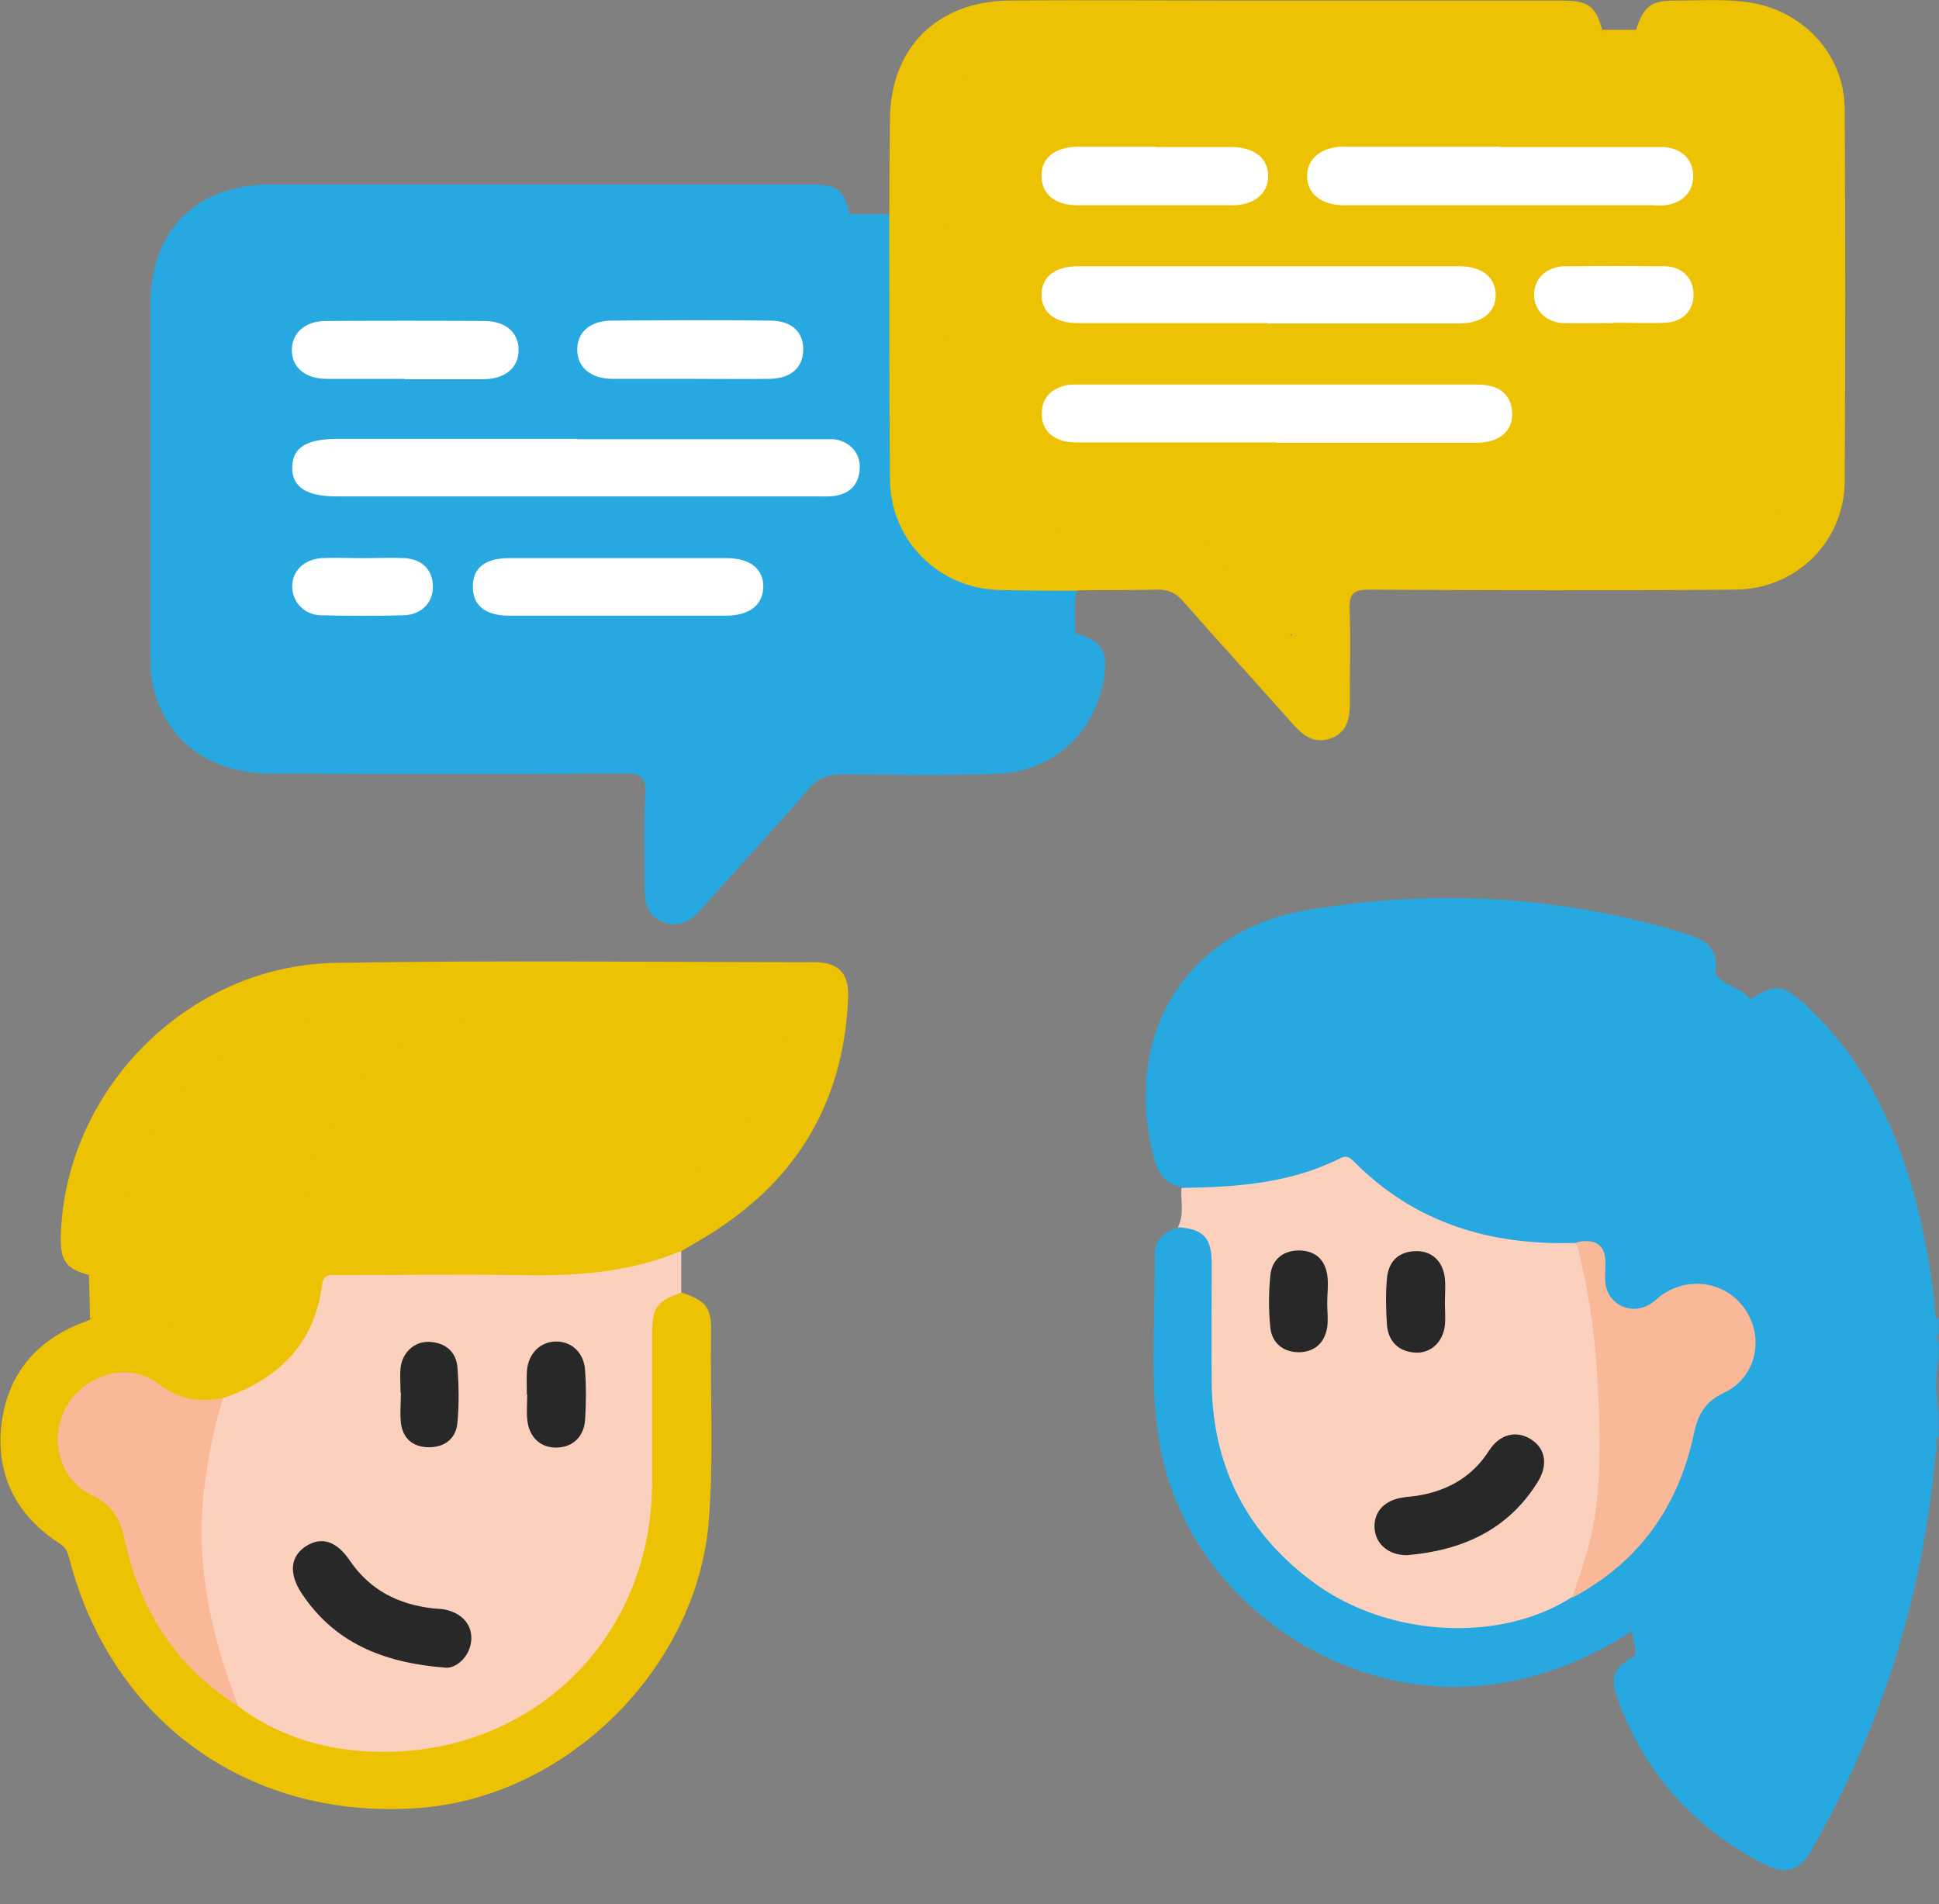 <svg width="56" height="55" viewBox="0 0 56 55" fill="none" xmlns="http://www.w3.org/2000/svg">
<rect x="0" y="0" width="56" height="55" fill="#808080" stroke="none"/>
<g clipPath="url(#clip0_218_605)">
<path d="M50.533 28.864C51.281 28.41 51.489 28.42 52.144 29.029C53.952 30.7 54.898 32.825 55.449 35.167C55.657 36.065 55.813 36.963 55.886 37.881C55.886 37.963 55.875 38.066 55.989 38.097V38.531C55.917 38.603 55.917 38.675 55.989 38.747V39.181C55.896 39.728 55.896 40.264 55.989 40.811V41.461C55.854 41.626 55.989 41.843 55.896 42.008C55.543 46.062 54.347 49.849 52.341 53.398C51.967 54.058 51.572 54.172 50.886 53.81C48.891 52.758 47.477 51.19 46.719 49.065C46.49 48.435 46.615 48.146 47.207 47.827C47.529 47.527 47.8 47.692 48.059 47.909C48.35 48.157 48.454 48.508 48.579 48.838C49.005 49.952 49.795 50.777 50.689 51.53C51.011 51.799 51.219 51.768 51.385 51.376C51.468 51.18 51.562 50.984 51.656 50.788C52.934 48.012 53.776 45.123 54.046 42.09C54.327 39.016 54.067 35.982 52.83 33.104C52.414 32.145 51.863 31.288 51.094 30.556C50.886 30.36 50.668 30.164 50.502 29.926C50.252 29.565 50.19 29.204 50.523 28.843L50.533 28.864Z" fill="#28A8E1"/>
<path d="M46.282 0.862C46.604 0.862 46.926 0.862 47.249 0.862C47.748 1.512 48.423 1.636 49.192 1.563C49.41 1.543 49.629 1.563 49.847 1.563C51.084 1.584 51.77 2.255 51.791 3.493C51.811 4.504 51.791 5.515 51.791 6.536C51.791 8.796 51.791 11.055 51.791 13.315C51.791 14.893 51.115 15.574 49.535 15.574C46.002 15.574 42.468 15.574 38.934 15.574C38.716 15.574 38.497 15.574 38.279 15.585C37.749 15.636 37.531 15.853 37.489 16.379C37.448 16.884 37.489 17.39 37.458 17.895C37.458 18.061 37.437 18.257 37.281 18.319C37.105 18.38 36.98 18.226 36.876 18.102C36.273 17.473 35.691 16.823 35.13 16.162C34.787 15.76 34.392 15.564 33.852 15.564C32.376 15.574 30.9 15.574 29.424 15.564C27.938 15.564 27.2 14.842 27.2 13.356C27.189 10.158 27.2 6.949 27.2 3.751C27.2 3.39 27.252 3.028 27.376 2.688C27.636 1.986 28.145 1.605 28.894 1.563C29.133 1.553 29.372 1.563 29.601 1.563C34.579 1.563 39.547 1.563 44.526 1.563C45.232 1.563 45.866 1.491 46.292 0.852L46.282 0.862Z" fill="#EDC202"/>
<path d="M24.518 6.186C24.903 6.186 25.298 6.186 25.682 6.186C25.932 6.413 25.859 6.723 25.859 7.001C25.859 9.261 25.849 11.52 25.859 13.78C25.88 15.544 27.221 16.854 28.987 16.864C29.497 16.864 30.006 16.864 30.515 16.864C30.733 16.864 30.962 16.844 31.108 17.05C30.983 17.463 31.076 17.886 31.045 18.309C30.598 18.66 30.38 19.113 30.255 19.671C30.099 20.362 29.351 20.857 28.551 20.867C27.044 20.888 25.526 20.898 24.009 20.867C23.313 20.847 22.803 21.074 22.367 21.621C21.878 22.229 21.348 22.807 20.808 23.364C20.683 23.488 20.548 23.694 20.371 23.632C20.163 23.56 20.184 23.302 20.174 23.106C20.153 22.724 20.174 22.343 20.174 21.971C20.153 21.177 19.883 20.898 19.072 20.888C17.264 20.867 15.466 20.888 13.657 20.888C11.765 20.888 9.863 20.888 7.972 20.888C6.517 20.888 5.852 20.238 5.852 18.804C5.852 15.544 5.852 12.294 5.852 9.034C5.852 7.517 6.486 6.877 8.013 6.877C12.93 6.877 17.856 6.867 22.772 6.877C23.479 6.877 24.102 6.815 24.529 6.176L24.518 6.186Z" fill="#28A8E1"/>
<path d="M2.577 36.828C1.912 36.652 1.736 36.415 1.756 35.703C1.871 31.494 5.404 27.893 9.666 27.811C14.291 27.728 18.916 27.79 23.541 27.79C24.196 27.79 24.518 28.11 24.497 28.77C24.383 31.917 22.917 34.259 20.184 35.837C20.018 35.94 19.841 36.033 19.675 36.136C19.55 36.333 19.342 36.405 19.134 36.477C18.24 36.786 17.326 36.972 16.359 36.962C14.301 36.941 12.243 36.962 10.196 36.952C9.718 36.952 9.499 37.096 9.375 37.581C9.011 39.077 8.024 40.016 6.569 40.48C5.841 40.686 5.207 40.604 4.573 40.129C3.731 39.52 2.723 39.768 2.141 40.614C1.611 41.388 1.788 42.368 2.567 42.977C2.681 43.07 2.806 43.142 2.941 43.204C3.367 43.4 3.606 43.72 3.69 44.194C3.991 45.804 4.718 47.196 5.883 48.352C6.215 48.682 6.61 48.961 7.005 49.208C11.713 52.262 17.991 49.384 18.625 43.843C18.76 42.647 18.646 41.419 18.656 40.212C18.656 39.582 18.625 38.943 18.677 38.313C18.718 37.653 19.134 37.282 19.685 37.333C20.381 37.56 20.548 37.756 20.537 38.458C20.506 40.305 20.62 42.141 20.465 43.988C20.101 48.177 16.411 51.849 12.202 52.211C7.286 52.623 3.243 49.786 2.006 45.03C1.954 44.854 1.923 44.71 1.746 44.596C0.488 43.792 -0.125 42.626 0.041 41.151C0.218 39.655 1.091 38.654 2.525 38.148C2.557 38.138 2.588 38.107 2.619 38.097C3.097 37.725 3.658 37.828 4.188 37.89C4.625 37.932 5.051 38.086 5.404 38.334C5.883 38.654 6.288 38.561 6.704 38.241C7.223 37.839 7.525 37.333 7.514 36.663C7.514 36.539 7.514 36.415 7.514 36.281C7.535 35.383 7.857 35.074 8.772 35.012C11.246 35.012 13.73 35.043 16.203 35.002C18.407 34.96 20.226 34.083 21.514 32.267C21.951 31.659 22.252 30.978 22.45 30.256C22.502 30.07 22.585 29.874 22.481 29.678C22.315 29.503 22.107 29.564 21.909 29.564C18.157 29.564 14.405 29.544 10.653 29.575C8.595 29.595 6.724 30.111 5.301 31.7C4.324 32.783 3.731 34.042 3.658 35.507C3.638 35.837 3.606 36.157 3.43 36.446C3.243 36.766 2.993 36.983 2.577 36.817V36.828Z" fill="#EDC202"/>
<path d="M31.129 17.061C30.37 17.061 29.601 17.061 28.842 17.04C27.096 16.988 25.724 15.606 25.703 13.862C25.683 11.304 25.683 8.745 25.683 6.186C25.683 5.279 25.693 4.381 25.703 3.473C25.703 1.399 27.055 0.037 29.144 0.017C31.399 -0.004 33.665 0.017 35.92 0.017C38.976 0.017 42.042 0.017 45.098 0.017C45.877 0.017 46.085 0.172 46.272 0.863C46.085 1.544 45.867 1.709 45.098 1.709C39.87 1.709 34.631 1.74 29.404 1.688C27.834 1.678 27.346 2.565 27.356 3.731C27.387 6.95 27.366 10.169 27.366 13.388C27.366 14.822 27.938 15.389 29.393 15.389C30.921 15.389 32.459 15.4 33.987 15.389C34.444 15.389 34.777 15.544 35.078 15.885C35.775 16.689 36.492 17.473 37.303 18.371C37.303 17.659 37.303 17.071 37.303 16.483C37.303 15.678 37.583 15.41 38.383 15.4C42.136 15.4 45.898 15.4 49.65 15.4C51.022 15.4 51.614 14.812 51.614 13.45C51.614 10.159 51.614 6.867 51.614 3.576C51.614 2.307 51.022 1.719 49.754 1.709C49.297 1.709 48.839 1.709 48.382 1.709C47.675 1.709 47.467 1.544 47.249 0.863C47.478 0.172 47.675 0.017 48.382 0.017C49.089 0.017 49.806 -0.035 50.513 0.068C52.082 0.306 53.267 1.575 53.277 3.153C53.298 6.733 53.298 10.313 53.277 13.893C53.267 15.637 51.885 17.02 50.107 17.03C46.594 17.061 43.071 17.05 39.558 17.03C39.111 17.03 38.965 17.123 38.976 17.587C39.017 18.485 38.976 19.392 38.986 20.3C38.986 20.744 38.913 21.146 38.446 21.322C37.989 21.497 37.656 21.27 37.355 20.93C36.294 19.733 35.213 18.557 34.164 17.36C33.956 17.123 33.738 17.02 33.415 17.03C32.646 17.05 31.887 17.04 31.118 17.05L31.129 17.061Z" fill="#EDC202"/>
<path d="M19.686 37.334C18.979 37.571 18.833 37.757 18.833 38.52C18.833 39.965 18.833 41.409 18.833 42.864C18.802 47.476 15.164 50.87 10.529 50.581C9.209 50.499 7.972 50.096 6.891 49.292C6.423 48.755 6.278 48.074 6.101 47.414C5.519 45.268 5.53 43.112 6.112 40.966C6.174 40.739 6.205 40.501 6.444 40.378C8.034 39.841 9.084 38.82 9.302 37.107C9.344 36.767 9.562 36.828 9.781 36.828C11.506 36.828 13.242 36.798 14.967 36.828C16.578 36.859 18.168 36.767 19.675 36.127C19.675 36.529 19.675 36.932 19.675 37.344L19.686 37.334Z" fill="#FBD1BD"/>
<path d="M47.134 47.113C45.866 47.918 44.515 48.475 43.008 48.661C38.57 49.208 34.184 45.999 33.477 41.614C33.186 39.819 33.373 38.014 33.353 36.208C33.353 35.795 33.644 35.569 34.028 35.455C34.631 35.29 35.088 35.61 35.14 36.26C35.182 36.868 35.14 37.487 35.161 38.106C35.192 39.097 35.099 40.087 35.265 41.088C35.754 44.029 37.936 46.298 40.888 46.773C42.426 47.021 43.944 46.866 45.326 46.04C47.207 45.071 48.33 43.513 48.787 41.491C48.932 40.841 49.223 40.387 49.806 40.046C50.595 39.582 50.803 38.622 50.336 37.941C49.826 37.199 48.912 37.013 48.132 37.519C48.007 37.601 47.904 37.694 47.768 37.756C47.072 38.106 46.386 37.756 46.272 36.982C46.251 36.858 46.261 36.734 46.251 36.6C46.23 35.909 46.199 35.878 45.471 36.012C43.206 36.167 41.189 35.558 39.485 34.052C39.038 33.66 38.705 33.639 38.186 33.835C37.074 34.248 35.909 34.434 34.714 34.423C34.517 34.423 34.309 34.423 34.142 34.289C33.675 34.207 33.446 33.918 33.332 33.464C32.396 29.935 34.205 26.861 37.811 26.273C41.501 25.664 45.201 25.87 48.797 27.005C49.317 27.17 49.65 27.48 49.535 28.078C49.473 28.697 49.047 28.965 48.371 28.759C47.54 28.501 46.708 28.264 45.846 28.13C44.952 27.985 44.047 27.882 43.143 27.903C41.397 27.717 39.651 27.697 37.926 28.099C35.941 28.563 34.891 29.956 34.943 31.885C34.953 32.288 35.088 32.432 35.494 32.391C36.523 32.298 37.51 32.112 38.383 31.514C39.007 31.081 39.308 31.132 39.88 31.669C40.483 32.246 41.033 32.876 41.782 33.288C43.299 34.114 44.91 34.176 46.563 33.866C46.791 33.825 47.02 33.732 47.259 33.742C47.779 33.753 48.153 34.134 48.174 34.754C48.194 35.176 48.319 35.362 48.766 35.249C48.974 35.197 49.203 35.218 49.421 35.269C50.543 35.445 51.458 35.961 52.04 36.941C52.944 38.447 52.705 40.005 51.427 41.284C50.938 41.604 50.689 42.068 50.523 42.636C50.003 44.338 49.047 45.762 47.633 46.876C47.488 46.99 47.363 47.124 47.155 47.113H47.134Z" fill="#28A8E1"/>
<path d="M24.518 6.186C24.373 6.857 24.144 7.043 23.417 7.043C18.272 7.043 13.138 7.043 7.993 7.043C6.559 7.043 6.008 7.59 6.008 9.003C6.008 12.294 6.008 15.585 6.008 18.877C6.008 20.145 6.6 20.723 7.879 20.723C11.62 20.723 15.351 20.723 19.093 20.723C20.06 20.723 20.309 20.981 20.32 21.951C20.32 22.457 20.32 22.962 20.32 23.468C20.32 23.499 20.351 23.519 20.403 23.591C21.099 22.818 21.806 22.064 22.471 21.28C22.814 20.878 23.198 20.692 23.739 20.703C25.308 20.734 26.878 20.713 28.437 20.703C29.497 20.703 30.058 20.238 30.214 19.196C30.287 18.68 30.536 18.361 31.066 18.288C31.773 18.474 32.002 18.794 31.898 19.506C31.659 21.146 30.432 22.302 28.759 22.353C27.283 22.405 25.807 22.384 24.331 22.364C23.916 22.364 23.635 22.467 23.354 22.787C22.346 23.953 21.297 25.077 20.278 26.233C19.966 26.594 19.613 26.821 19.135 26.625C18.677 26.439 18.605 26.026 18.615 25.583C18.615 24.695 18.584 23.808 18.636 22.921C18.667 22.405 18.48 22.343 18.023 22.343C14.614 22.364 11.204 22.364 7.806 22.343C6.08 22.343 4.833 21.415 4.438 19.898C4.345 19.557 4.345 19.217 4.345 18.877C4.345 15.513 4.345 12.15 4.345 8.786C4.345 6.651 5.675 5.33 7.816 5.33C13.013 5.33 18.199 5.33 23.396 5.33C24.175 5.33 24.352 5.464 24.529 6.135L24.518 6.186Z" fill="#28A8E1"/>
<path d="M34.122 34.31C35.712 34.29 37.281 34.176 38.726 33.444C38.892 33.361 38.996 33.444 39.1 33.547C40.857 35.322 43.029 35.971 45.471 35.899C45.762 35.899 45.752 36.157 45.783 36.322C46.074 37.684 46.261 39.056 46.313 40.439C46.376 41.956 46.376 43.462 45.981 44.937C45.866 45.381 45.711 45.794 45.388 46.134C43.341 47.455 40.119 47.289 37.988 45.742C36.024 44.318 35.026 42.379 34.995 39.964C34.984 38.809 34.995 37.653 34.995 36.498C34.995 35.745 34.756 35.497 34.018 35.445C34.215 35.074 34.091 34.672 34.122 34.29V34.31Z" fill="#FBD1BD"/>
<path d="M43.091 27.769C44.869 27.748 46.584 28.037 48.267 28.604C48.943 28.831 49.234 28.718 49.525 28.099C49.754 28.491 50.273 28.501 50.544 28.852C50.325 29.419 50.544 29.832 50.98 30.224C52.705 31.772 53.474 33.815 53.932 36.012C54.202 37.322 54.358 38.653 54.347 39.984C54.295 43.75 53.443 47.34 51.853 50.766C51.832 50.817 51.78 50.848 51.749 50.889C51.448 50.384 51.583 49.837 51.614 49.311C51.718 47.939 51.697 46.577 51.614 45.215C51.552 44.049 51.427 42.883 51.271 41.718C51.25 41.552 51.271 41.398 51.313 41.233C51.957 40.521 52.414 39.726 52.404 38.715C52.383 37.095 51.24 35.744 49.618 35.455C49.546 35.445 49.483 35.403 49.421 35.372C49.452 35.249 49.421 35.125 49.379 35.001C48.143 32.339 46.438 30.069 43.933 28.439C43.725 28.305 43.497 28.181 43.289 28.037C43.195 27.965 43.05 27.923 43.102 27.748L43.091 27.769Z" fill="#28A8E1"/>
<path d="M2.578 36.828C3.264 36.694 3.409 36.498 3.461 35.693C3.658 32.578 5.789 30.132 8.886 29.565C10.196 29.328 11.537 29.451 12.867 29.441C16.016 29.421 19.166 29.441 22.304 29.441C22.439 29.441 22.595 29.379 22.71 29.513C22.471 29.74 22.159 29.668 21.878 29.668C19.207 29.668 16.526 29.74 13.854 29.637C12.462 29.586 11.547 30.246 10.695 31.143C9.759 32.144 9.188 33.351 8.918 34.693C8.886 34.847 8.866 35.012 8.741 35.136C7.868 35.198 7.66 35.435 7.65 36.333C7.65 37.571 7.151 38.355 6.184 38.665C6.007 38.727 5.841 38.768 5.664 38.644C4.729 37.974 3.7 37.85 2.598 38.077C2.598 37.654 2.578 37.231 2.567 36.818L2.578 36.828Z" fill="#EDC202"/>
<path d="M51.303 41.243C51.583 42.12 51.625 43.038 51.708 43.935C51.864 45.514 51.905 47.103 51.822 48.681C51.781 49.414 51.729 50.157 51.729 50.889C51.136 52.272 51.292 52.22 50.201 51.281C49.317 50.528 48.694 49.6 48.32 48.496C48.112 47.897 47.8 47.722 47.218 47.815C47.27 47.567 47.145 47.34 47.135 47.093C48.715 45.865 49.899 44.358 50.409 42.409C50.554 41.852 50.824 41.49 51.303 41.232V41.243Z" fill="#28A8E1"/>
<path d="M36.866 12.779C35.005 12.779 33.155 12.779 31.295 12.779C31.118 12.779 30.931 12.779 30.754 12.748C30.338 12.645 30.079 12.376 30.089 11.943C30.089 11.51 30.338 11.242 30.754 11.138C30.858 11.107 30.973 11.107 31.076 11.107C34.932 11.107 38.799 11.107 42.655 11.107C43.268 11.107 43.59 11.355 43.663 11.809C43.746 12.397 43.361 12.779 42.655 12.789C40.722 12.789 38.799 12.789 36.866 12.789V12.779Z" fill="white"/>
<path d="M36.596 9.332C34.777 9.332 32.958 9.332 31.139 9.332C30.464 9.332 30.09 9.033 30.079 8.517C30.079 8.001 30.464 7.691 31.129 7.691C34.808 7.691 38.477 7.691 42.156 7.691C42.811 7.691 43.206 8.022 43.196 8.537C43.185 9.033 42.801 9.332 42.167 9.342C40.306 9.342 38.456 9.342 36.596 9.342V9.332Z" fill="white"/>
<path d="M43.31 4.247C44.754 4.247 46.189 4.247 47.633 4.247C47.779 4.247 47.924 4.247 48.07 4.247C48.59 4.298 48.901 4.618 48.901 5.082C48.901 5.547 48.6 5.866 48.08 5.928C47.935 5.949 47.789 5.928 47.644 5.928C44.765 5.928 41.886 5.928 39.007 5.928C38.934 5.928 38.861 5.928 38.788 5.928C38.144 5.918 37.739 5.578 37.749 5.062C37.76 4.577 38.165 4.247 38.778 4.236C40.295 4.236 41.803 4.236 43.32 4.236L43.31 4.247Z" fill="white"/>
<path d="M33.374 4.247C34.101 4.247 34.829 4.247 35.556 4.247C36.222 4.247 36.617 4.566 36.627 5.072C36.627 5.588 36.232 5.928 35.588 5.928C34.101 5.928 32.605 5.928 31.118 5.928C30.453 5.928 30.079 5.598 30.079 5.072C30.079 4.556 30.464 4.247 31.139 4.236C31.888 4.236 32.626 4.236 33.374 4.236V4.247Z" fill="white"/>
<path d="M46.594 9.332C46.116 9.332 45.648 9.342 45.17 9.332C44.671 9.321 44.318 8.981 44.307 8.537C44.287 8.073 44.65 7.702 45.18 7.691C46.147 7.681 47.114 7.681 48.08 7.691C48.579 7.691 48.912 8.042 48.912 8.506C48.912 8.971 48.59 9.311 48.08 9.321C47.592 9.342 47.093 9.321 46.604 9.321L46.594 9.332Z" fill="white"/>
<path d="M16.661 12.686C18.989 12.686 21.327 12.686 23.656 12.686C23.801 12.686 23.947 12.686 24.092 12.686C24.549 12.748 24.861 13.099 24.83 13.542C24.799 14.007 24.539 14.265 24.082 14.326C23.915 14.347 23.749 14.337 23.593 14.337C18.968 14.337 14.333 14.337 9.708 14.337C8.845 14.337 8.429 14.058 8.44 13.501C8.44 12.934 8.855 12.676 9.728 12.676C12.046 12.676 14.353 12.676 16.671 12.676L16.661 12.686Z" fill="white"/>
<path d="M17.825 16.121C18.885 16.121 19.935 16.121 20.995 16.121C21.671 16.121 22.055 16.441 22.045 16.957C22.035 17.473 21.64 17.782 20.974 17.782C18.875 17.782 16.786 17.782 14.686 17.782C14.011 17.782 13.647 17.473 13.657 16.936C13.657 16.41 14 16.131 14.666 16.121C15.726 16.121 16.776 16.121 17.836 16.121H17.825Z" fill="white"/>
<path d="M11.682 10.943C10.934 10.943 10.196 10.943 9.448 10.943C8.824 10.943 8.44 10.623 8.429 10.128C8.419 9.633 8.803 9.271 9.406 9.271C10.934 9.261 12.462 9.261 13.99 9.271C14.613 9.271 14.987 9.622 14.977 10.117C14.977 10.623 14.592 10.943 13.969 10.953C13.21 10.953 12.441 10.953 11.682 10.953V10.943Z" fill="white"/>
<path d="M19.935 10.942C19.186 10.942 18.438 10.942 17.69 10.942C17.066 10.942 16.681 10.611 16.671 10.116C16.661 9.611 17.024 9.27 17.648 9.26C19.176 9.25 20.714 9.239 22.242 9.26C22.876 9.26 23.219 9.6 23.198 10.137C23.177 10.632 22.824 10.931 22.232 10.942C21.462 10.952 20.704 10.942 19.935 10.942Z" fill="white"/>
<path d="M10.477 16.12C10.882 16.12 11.277 16.1 11.682 16.12C12.202 16.151 12.503 16.471 12.503 16.946C12.503 17.41 12.171 17.751 11.672 17.771C10.871 17.792 10.071 17.792 9.271 17.771C8.782 17.761 8.439 17.379 8.439 16.936C8.439 16.492 8.782 16.151 9.292 16.12C9.687 16.1 10.092 16.12 10.497 16.12H10.477Z" fill="white"/>
<path d="M8.751 35.136C8.834 33.733 9.406 32.526 10.258 31.443C10.518 31.113 10.788 30.814 11.089 30.514C11.942 29.699 12.929 29.462 14.104 29.493C16.972 29.565 19.851 29.514 22.72 29.503C22.605 31.082 21.847 32.34 20.724 33.393C19.581 34.476 18.178 35.095 16.598 35.116C13.979 35.167 11.36 35.116 8.751 35.116V35.136Z" fill="#EDC202"/>
<path d="M6.444 40.366C6.174 41.264 5.987 42.172 5.883 43.111C5.644 45.267 6.122 47.289 6.881 49.28C5.114 48.166 4.064 46.546 3.617 44.545C3.482 43.915 3.284 43.482 2.65 43.183C1.694 42.729 1.403 41.522 1.923 40.614C2.463 39.685 3.711 39.314 4.563 39.964C5.166 40.418 5.748 40.511 6.444 40.377V40.366Z" fill="#F9B897"/>
<path d="M12.877 48.167C11.007 48.023 9.645 47.414 8.72 46.032C8.336 45.454 8.377 44.959 8.834 44.659C9.281 44.37 9.718 44.505 10.102 45.072C10.684 45.928 11.506 46.341 12.514 46.455C12.618 46.465 12.732 46.465 12.836 46.485C13.366 46.589 13.667 46.96 13.605 47.424C13.543 47.889 13.148 48.188 12.877 48.167Z" fill="#282828"/>
<path d="M15.216 40.273C15.216 40.056 15.205 39.84 15.216 39.623C15.247 39.097 15.6 38.746 16.068 38.746C16.515 38.746 16.868 39.076 16.899 39.582C16.93 40.046 16.93 40.521 16.899 40.995C16.868 41.511 16.525 41.81 16.057 41.81C15.59 41.81 15.268 41.49 15.226 40.985C15.205 40.748 15.226 40.51 15.226 40.283L15.216 40.273Z" fill="#282828"/>
<path d="M11.568 40.222C11.568 39.984 11.547 39.747 11.568 39.52C11.61 39.066 11.973 38.736 12.399 38.757C12.857 38.777 13.168 39.035 13.21 39.479C13.252 40.016 13.262 40.562 13.21 41.099C13.168 41.542 12.857 41.8 12.389 41.8C11.921 41.8 11.63 41.542 11.578 41.089C11.547 40.8 11.578 40.511 11.578 40.222H11.568Z" fill="#282828"/>
<path d="M43.091 27.769C44.432 28.553 45.638 29.482 46.677 30.627C47.852 31.927 48.756 33.392 49.494 34.97C49.546 35.084 49.754 35.311 49.421 35.383C49.369 35.383 49.307 35.383 49.255 35.383C48.891 35.414 48.475 35.569 48.184 35.435C47.831 35.27 48.111 34.774 48.008 34.444C47.883 34.032 47.446 33.794 46.958 33.928C45.742 34.248 44.515 34.31 43.278 34.042C41.907 33.753 40.826 32.989 39.911 31.958C39.246 31.205 39.09 31.205 38.269 31.762C37.292 32.432 36.159 32.505 35.036 32.608C34.735 32.639 34.797 32.35 34.787 32.164C34.642 29.946 35.691 28.502 37.884 27.965C39.599 27.552 41.345 27.594 43.091 27.769Z" fill="#28A8E1"/>
<path d="M45.399 46.155C45.69 45.33 45.971 44.505 46.085 43.617C46.262 42.255 46.199 40.894 46.116 39.532C46.044 38.407 45.867 37.293 45.607 36.189C45.586 36.086 45.576 35.972 45.472 35.91C45.524 35.89 45.576 35.869 45.628 35.859C46.12 35.79 46.366 35.993 46.366 36.468C46.366 36.663 46.345 36.87 46.366 37.066C46.449 37.685 47.104 37.994 47.644 37.675C47.748 37.613 47.842 37.52 47.946 37.437C48.767 36.829 49.889 37.014 50.429 37.86C50.96 38.686 50.7 39.8 49.795 40.223C49.245 40.481 49.037 40.852 48.922 41.409C48.475 43.514 47.332 45.134 45.389 46.155H45.399Z" fill="#F9B897"/>
<path d="M40.628 44.917C40.129 44.917 39.755 44.628 39.703 44.185C39.651 43.731 39.921 43.37 40.43 43.267C40.628 43.225 40.825 43.225 41.023 43.184C41.864 43.029 42.54 42.627 43.008 41.894C43.319 41.409 43.808 41.306 44.224 41.575C44.639 41.843 44.712 42.317 44.411 42.802C43.548 44.195 42.218 44.783 40.638 44.917H40.628Z" fill="#282828"/>
<path d="M38.331 37.632C38.331 37.869 38.363 38.106 38.331 38.333C38.259 38.777 37.978 39.045 37.521 39.056C37.053 39.056 36.741 38.787 36.689 38.354C36.637 37.859 36.637 37.343 36.689 36.837C36.731 36.394 37.032 36.126 37.5 36.115C37.968 36.115 38.259 36.363 38.331 36.817C38.373 37.085 38.331 37.353 38.331 37.632Z" fill="#282828"/>
<path d="M41.73 37.621C41.73 37.838 41.751 38.055 41.73 38.271C41.678 38.767 41.314 39.097 40.867 39.066C40.379 39.035 40.098 38.736 40.057 38.271C40.026 37.818 40.015 37.364 40.057 36.92C40.098 36.456 40.368 36.156 40.867 36.136C41.335 36.115 41.678 36.414 41.73 36.93C41.751 37.167 41.73 37.395 41.73 37.632V37.621Z" fill="#282828"/>
</g>
<defs>
<clipPath id="clip0_218_605">
<rect width="56" height="54" fill="white" transform="translate(0 0.006)"/>
</clipPath>
</defs>
</svg>
